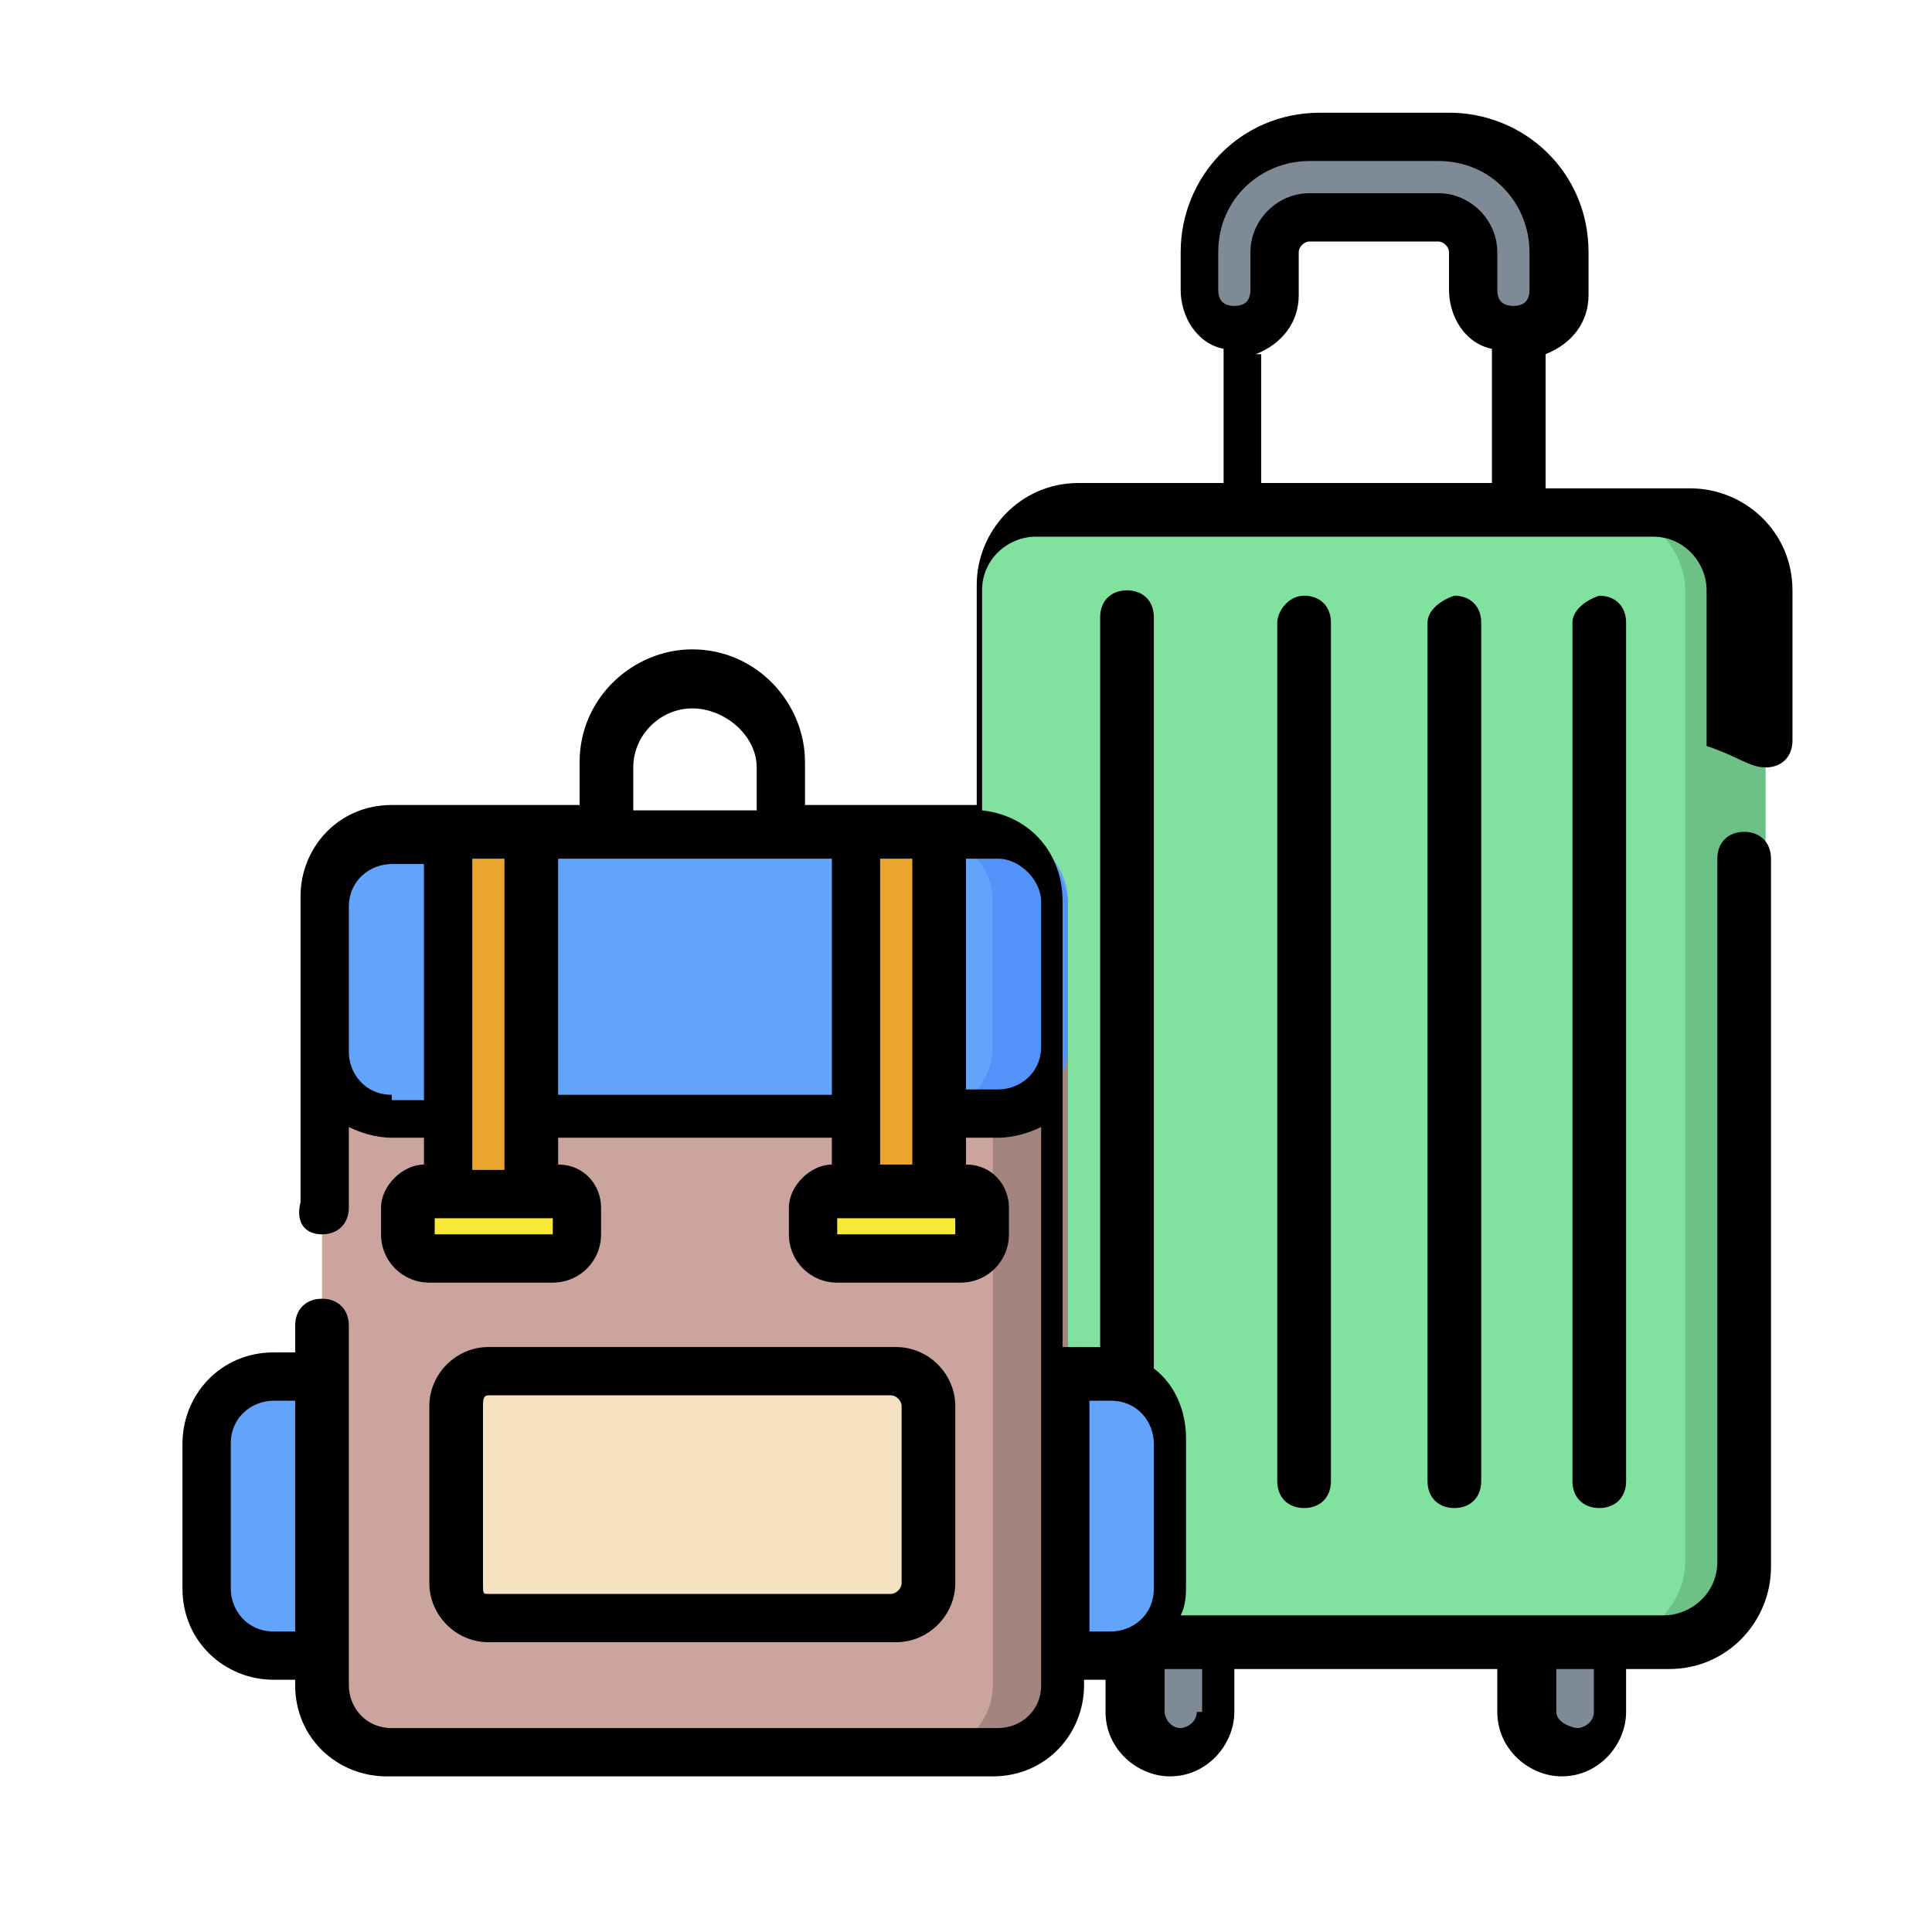 <?xml version="1.0" encoding="utf-8"?>
<!-- Generator: Adobe Illustrator 26.0.1, SVG Export Plug-In . SVG Version: 6.00 Build 0)  -->
<svg version="1.1" id="Livello_1" xmlns="http://www.w3.org/2000/svg" xmlns:xlink="http://www.w3.org/1999/xlink" x="0px" y="0px"
	 viewBox="0 0 36 36" style="enable-background:new 0 0 36 36;" xml:space="preserve">
<style type="text/css">
	.st0{fill:#7E8B96;}
	.st1{fill:#80E29E;}
	.st2{fill:#6DC187;}
	.st3{fill:#CBA59D;}
	.st4{fill:#A3847E;}
	.st5{fill:#62A4FB;}
	.st6{fill:#5392F9;}
	.st7{fill:#F4E2C1;}
	.st8{fill:#E9A52D;}
	.st9{fill:#F8E837;}
</style>
<path class="st0" d="M29.3,32.7c-0.4,0-0.8-0.4-0.8-0.8v-1.3h1.6v1.3C30.1,32.3,29.8,32.7,29.3,32.7z"/>
<path class="st0" d="M21.9,32.7c-0.4,0-0.8-0.4-0.8-0.8v-1.3h1.6v1.3C22.7,32.3,22.4,32.7,21.9,32.7z"/>
<path class="st1" d="M31.4,9.5H19.8c-0.8,0-1.5,0.7-1.5,1.5v18.1c0,0.8,0.7,1.5,1.5,1.5h11.5c0.8,0,1.5-0.7,1.5-1.5V11
	C32.9,10.2,32.2,9.5,31.4,9.5L31.4,9.5z"/>
<path class="st2" d="M31.4,9.5h-1.5c0.8,0,1.5,0.7,1.5,1.5v18.1c0,0.8-0.7,1.5-1.5,1.5h1.5c0.8,0,1.5-0.7,1.5-1.5V11
	C32.9,10.2,32.2,9.5,31.4,9.5L31.4,9.5z"/>
<path class="st0" d="M28.2,6.2c-0.4,0-0.8-0.3-0.8-0.8V4.7c0-0.4-0.3-0.6-0.6-0.6h-2.4c-0.4,0-0.6,0.3-0.6,0.6v0.7
	c0,0.4-0.3,0.8-0.8,0.8c-0.4,0-0.8-0.3-0.8-0.8V4.7c0-1.2,1-2.2,2.2-2.2h2.4c1.2,0,2.2,1,2.2,2.2v0.7C29,5.9,28.7,6.2,28.2,6.2z"/>
<path class="st3" d="M6,31.4V16.8c0-0.7,0.6-1.3,1.3-1.3h11.3c0.7,0,1.3,0.6,1.3,1.3v14.6c0,0.7-0.6,1.3-1.3,1.3H7.3
	C6.6,32.7,6,32.2,6,31.4z"/>
<path class="st4" d="M18.6,15.5h-1.4c0.7,0,1.3,0.6,1.3,1.3v14.6c0,0.7-0.6,1.3-1.3,1.3h1.4c0.7,0,1.3-0.6,1.3-1.3V16.8
	C19.8,16.1,19.3,15.5,18.6,15.5L18.6,15.5z"/>
<path class="st5" d="M6,19.5v-2.7c0-0.7,0.6-1.3,1.3-1.3h11.3c0.7,0,1.3,0.6,1.3,1.3v2.7c0,0.7-0.6,1.3-1.3,1.3H7.3
	C6.6,20.8,6,20.3,6,19.5z"/>
<path class="st6" d="M18.6,15.5h-1.4c0.7,0,1.3,0.6,1.3,1.3v2.7c0,0.7-0.6,1.3-1.3,1.3h1.4c0.7,0,1.3-0.6,1.3-1.3v-2.7
	C19.8,16.1,19.3,15.5,18.6,15.5L18.6,15.5z"/>
<path class="st7" d="M8.5,26.2v3.3c0,0.4,0.3,0.6,0.6,0.6h7.5c0.4,0,0.6-0.3,0.6-0.6v-3.3c0-0.4-0.3-0.6-0.6-0.6H9.1
	C8.8,25.6,8.5,25.8,8.5,26.2z"/>
<path class="st5" d="M20.7,25.6h-0.9v5.2h0.9c0.7,0,1.3-0.6,1.3-1.3v-2.7C22,26.2,21.4,25.6,20.7,25.6z"/>
<path class="st5" d="M6,25.6H5.1c-0.7,0-1.3,0.6-1.3,1.3v2.7c0,0.7,0.6,1.3,1.3,1.3H6V25.6z"/>
<path class="st8" d="M15.9,15.5h1.6v6.7h-1.6V15.5z"/>
<path class="st8" d="M8.4,15.5h1.6v6.7H8.4V15.5z"/>
<path class="st9" d="M17.9,23.5h-2.3c-0.2,0-0.4-0.2-0.4-0.4v-0.5c0-0.2,0.2-0.4,0.4-0.4h2.3c0.2,0,0.4,0.2,0.4,0.4v0.5
	C18.2,23.3,18.1,23.5,17.9,23.5z"/>
<path class="st9" d="M10.3,23.5H8c-0.2,0-0.4-0.2-0.4-0.4v-0.5c0-0.2,0.2-0.4,0.4-0.4h2.3c0.2,0,0.4,0.2,0.4,0.4v0.5
	C10.7,23.3,10.5,23.5,10.3,23.5z"/>
<path d="M32.9,14.3c0.3,0,0.5-0.2,0.5-0.5V11c0-1.1-0.9-1.9-1.9-1.9h-2.7V6.6c0.5-0.2,0.8-0.6,0.8-1.1V4.7c0-1.5-1.2-2.6-2.6-2.6
	h-2.4c-1.5,0-2.6,1.2-2.6,2.6v0.7c0,0.5,0.3,1,0.8,1.1v2.5h-2.7c-1.1,0-1.9,0.9-1.9,1.9v4.1H15v-0.8c0-1.1-0.9-2.1-2.1-2.1
	c-1.1,0-2.1,0.9-2.1,2.1v0.8H7.3c-1,0-1.7,0.8-1.7,1.7v5.7C5.5,22.8,5.7,23,6,23s0.5-0.2,0.5-0.5v-1.5c0.2,0.1,0.5,0.2,0.8,0.2h0.6
	v0.5c-0.4,0-0.8,0.4-0.8,0.8v0.5c0,0.5,0.4,0.9,0.9,0.9h2.3c0.5,0,0.9-0.4,0.9-0.9v-0.5c0-0.4-0.3-0.8-0.8-0.8v-0.5h5.1v0.5
	c-0.4,0-0.8,0.4-0.8,0.8v0.5c0,0.5,0.4,0.9,0.9,0.9h2.3c0.5,0,0.9-0.4,0.9-0.9v-0.5c0-0.4-0.3-0.8-0.8-0.8v-0.5h0.6
	c0.3,0,0.6-0.1,0.8-0.2v10.4c0,0.5-0.4,0.8-0.8,0.8H7.3c-0.5,0-0.8-0.4-0.8-0.8v-6.7c0-0.3-0.2-0.5-0.5-0.5s-0.5,0.2-0.5,0.5v0.5
	H5.1c-1,0-1.7,0.8-1.7,1.7v2.7c0,1,0.8,1.7,1.7,1.7h0.4v0.1c0,1,0.8,1.7,1.7,1.7h11.3c1,0,1.7-0.8,1.7-1.7v-0.1h0.4v0.6
	c0,0.7,0.6,1.2,1.2,1.2c0.7,0,1.2-0.6,1.2-1.2v-0.8h4.9v0.8c0,0.7,0.6,1.2,1.2,1.2c0.7,0,1.2-0.6,1.2-1.2v-0.8h0.8
	c1.1,0,1.9-0.9,1.9-1.9V16c0-0.3-0.2-0.5-0.5-0.5c-0.3,0-0.5,0.2-0.5,0.5v13.1c0,0.6-0.5,1-1,1h-9c0.1-0.2,0.1-0.4,0.1-0.6v-2.7
	c0-0.5-0.2-1-0.6-1.3v-14c0-0.3-0.2-0.5-0.5-0.5c-0.3,0-0.5,0.2-0.5,0.5v13.6c-0.1,0-0.2,0-0.3,0h-0.4v-8.3c0-0.9-0.6-1.6-1.5-1.7
	V11c0-0.6,0.5-1,1-1h11.5c0.6,0,1,0.5,1,1v2.9C32.4,14.1,32.6,14.3,32.9,14.3L32.9,14.3z M5.1,30.4c-0.5,0-0.8-0.4-0.8-0.8v-2.7
	c0-0.5,0.4-0.8,0.8-0.8h0.4v4.3H5.1z M17,20.8C17,20.8,17,20.8,17,20.8C17,20.8,17,20.8,17,20.8v0.9h-0.6V16H17V20.8z M11.8,14.3
	c0-0.6,0.5-1.1,1.1-1.1c0.6,0,1.2,0.5,1.2,1.1v0.8h-2.3V14.3z M9.5,21.8H8.8V16h0.6V21.8z M7.3,20.4c-0.5,0-0.8-0.4-0.8-0.8v-2.7
	c0-0.5,0.4-0.8,0.8-0.8h0.6v4.4H7.3z M10.2,23H8.1v-0.3h2.2V23z M10.4,20.4V16h5.1v4.4H10.4z M17.8,23h-2.2v-0.3h2.2V23z M22.3,31.9
	c0,0.2-0.2,0.3-0.3,0.3c-0.2,0-0.3-0.2-0.3-0.3v-0.8c0,0,0,0,0.1,0h0.6V31.9z M29.7,31.9c0,0.2-0.2,0.3-0.3,0.3S29,32.1,29,31.9
	v-0.8h0.7L29.7,31.9L29.7,31.9z M20.7,26.1c0.5,0,0.8,0.4,0.8,0.8v2.7c0,0.5-0.4,0.8-0.8,0.8h-0.4v-4.3H20.7z M19.4,16.8v2.7
	c0,0.5-0.4,0.8-0.8,0.8h-0.6V16h0.6C19,16,19.4,16.4,19.4,16.8L19.4,16.8z M22.7,4.7c0-1,0.8-1.7,1.7-1.7h2.4c1,0,1.7,0.8,1.7,1.7
	v0.7c0,0.2-0.1,0.3-0.3,0.3c-0.2,0-0.3-0.1-0.3-0.3V4.7c0-0.6-0.5-1.1-1.1-1.1h-2.4c-0.6,0-1.1,0.5-1.1,1.1v0.7
	c0,0.2-0.1,0.3-0.3,0.3c-0.2,0-0.3-0.1-0.3-0.3V4.7z M23.4,6.6c0.5-0.2,0.8-0.6,0.8-1.1V4.7c0-0.1,0.1-0.2,0.2-0.2h2.4
	c0.1,0,0.2,0.1,0.2,0.2v0.7c0,0.5,0.3,1,0.8,1.1v2.5h-4.3V6.6z"/>
<path d="M23.8,11.6v16c0,0.3,0.2,0.5,0.5,0.5s0.5-0.2,0.5-0.5v-16c0-0.3-0.2-0.5-0.5-0.5S23.8,11.4,23.8,11.6z"/>
<path d="M26.6,11.6v16c0,0.3,0.2,0.5,0.5,0.5c0.3,0,0.5-0.2,0.5-0.5v-16c0-0.3-0.2-0.5-0.5-0.5C26.8,11.2,26.6,11.4,26.6,11.6z"/>
<path d="M29.3,11.6v16c0,0.3,0.2,0.5,0.5,0.5c0.3,0,0.5-0.2,0.5-0.5v-16c0-0.3-0.2-0.5-0.5-0.5C29.5,11.2,29.3,11.4,29.3,11.6z"/>
<path d="M16.7,30.6c0.6,0,1.1-0.5,1.1-1.1v-3.3c0-0.6-0.5-1.1-1.1-1.1H9.1c-0.6,0-1.1,0.5-1.1,1.1v3.3c0,0.6,0.5,1.1,1.1,1.1H16.7z
	 M9,29.5v-3.3C9,26.1,9,26,9.1,26h7.5c0.1,0,0.2,0.1,0.2,0.2v3.3c0,0.1-0.1,0.2-0.2,0.2H9.1C9,29.7,9,29.7,9,29.5z"/>
</svg>
